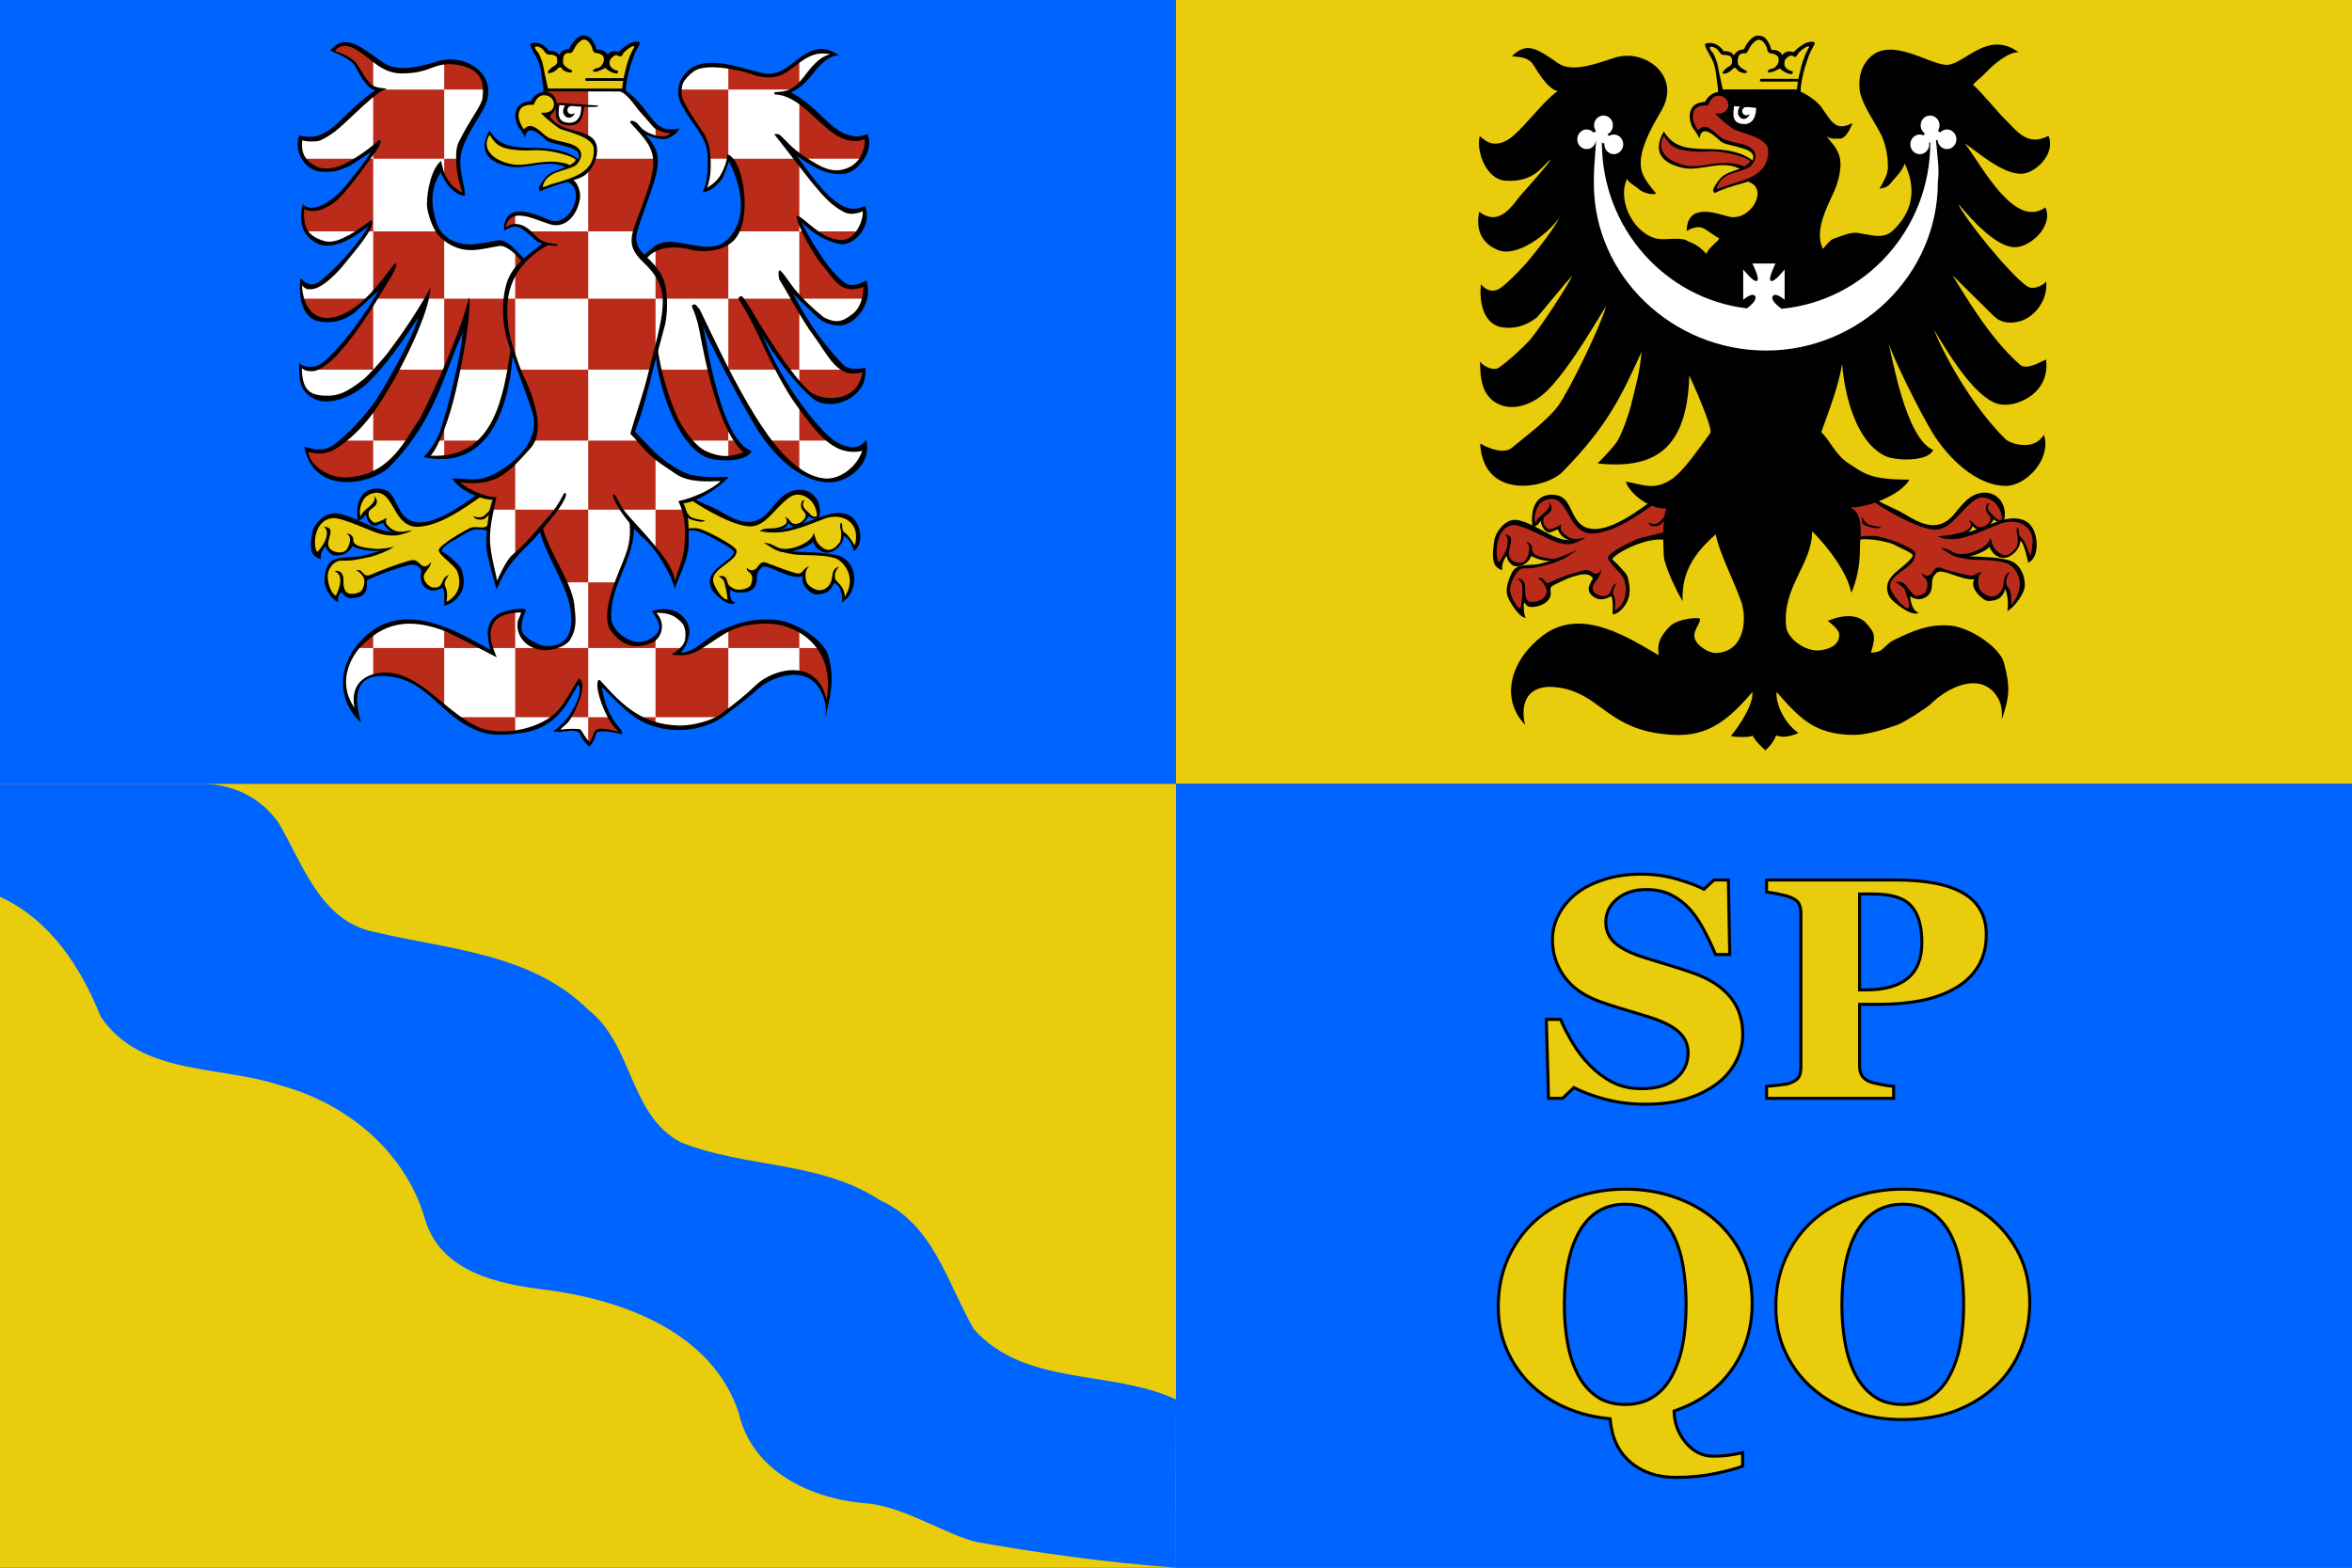 <svg height="1200" width="1800" xmlns="http://www.w3.org/2000/svg"><rect width="100%" height="100%" fill="#333333" stroke="none"/><g fill-rule="evenodd"><path d="m1800 0h-900v600h900z" fill="#e9cc0c"/><g transform="matrix(.076 0 0 .076 1276.862 -404.413)"><path d="m2076 10357 199 121 221 108 159 48 139-30 184-178 130-108h147l103 111 18 106-9 27h-55l-47-34-17 47-40 42-69 27-45-12-38-38-4 29-67 72 242-63 179-66 120-8 125 85 34 127-17 147-31 41-51-156-33-53-24-3-3 70-41 60-67 46h-87l-68-65-24-60-84 63-173 65 113 24 274 12 135 72 61 130-21 151-102 132-17-161-39-66-30 76-39 46-89 16-89-52-46-99 17-82-33 10-109-4-233-74-63 38-46 52-12 120-30 51-64 22-56-6-59-55 42 189h-27l-72-43-103-105-27-103 33-72 202-178 24-75-168-88-190-60-200-3-33-184-102-133z" fill="#ba2b1a"/><path d="m4 10389-174-7-282 192-181 80-156 21-130-72-119-203-95-76-141 15-58 79-36 120 11 68 40-25 40-51 11 66 39 61 29 15 102-40 7 40 65 65 90 29-94 21-492-199-94 4-94 98-36 94 4 202 43 44 69-145 36 91 61 36 76-18 55-55 7-43 101 47 145 22-127 47-112 18-123 7-79 109-33 130 76 166 72 73 11-178 65 76 134-25 58-80-11-94 348-134 155 40-72 102 11 76 83 43h50l62-29 25 25 11 87-7 69 80-53 68-136-31-181-160-178 170-121 209-76 185-29z" fill="#ba2b1a"/><path d="m803 7152c216 67 23 404-194 351-121-29-421-149-425 144 65-38 120-43 152-33 46 15 130 87 177 108-18 38-123 105-129 157-102-110-172-116-191-130-58-43-217-10-291-21-237-35-425-372-319-606 10 37 93 78 121 106 24 25 124 65 172 42-120-143-164-211-154-339 15-170 130-362 209-499 201-350-171-623-467-531-166 51-427 160-575 57-214-149-316-219-466-70 103 8 175 15 224 97 25 41 142 242 239 253-119 81-270 276-391 397-57 57-130 124-219 132-86 8-124-35-177-74-37 170 75 436 258 448 288 20 371-145 457-215-6 33-268 323-300 360-72 80-207 332-419 168-34 160 7 307 181 383 200 87 518-167 626-324-63 134-309 434-362 490-63 68-163 171-230 218-86 60-161 12-198-38-23 206 40 410 215 435 116 17 231-9 349-100 8-6 303-368 357-421-63 129-335 540-425 644-67 77-224 221-319 285-43 29-137-1-186-62 1 168 19 319 146 405 152 102 370 48 536-119 234-235 515-738 587-844-54 199-374 856-485 1006-103 139-334 312-465 420-52 43-160 44-318-43 31 573 663 454 828 286 464-472 598-776 798-1211-23 231-53 314-104 527-24 101-87 277-134 362-28 50-133 166-206 236 573 61 902-139 924-885 35 74 232 511 213 577-132 182-271 381-382 460-180 127-293 61-471 31 36 115 235 281 410 271-42 87-33 368-27 474 6 110 140 380 190 459-15-301 133-497 333-673 37 189 176 451 255 673 64 178 37 507-247 522-79 4-175-67-205-116-54-88 29-153 41-224 5-26-226-9-305 71-103 104-132 181-112 291-285-159-772-498-1167-198-338 256-428 645-178 900-40-134-41-433 341-375 395 59 477 381 993 460 409 62 633-37 953-416 13 128-133 341-214 440-10 12 180 24 218-1 9 37 98 123 127 149 106-100 98-147 112-151 43 21 123 20 221-24-166-117-234-332-219-413 220 252 378 432 776 432 139 0 325-60 444-103 59-21 290-167 335-211 168-167 498-328 663-74 36 56 56 116 49 234 73-226 90-312 22-572-41-157-362-377-575-377-205-8-348 59-524 143-121 57-102 131-241 131 60-186 23-208-35-282-89-113-248-100-399-38 0 6 121 80 115 149-6 78-62 131-192 148-142 19-330-113-343-240-41-400 262-624 262-959 166 165 352 414 395 620 46-106 86-258 86-431 0-152 49-360-97-428 184 1 512-130 596-281-392 0-452-58-619-168-128-85-176-219-269-311 79-219 173-459 210-688 24 309 137 788 436 930 106 50 433 57 480-62-273-116-408-918-452-1091 21 109 318 710 447 920 150 243 435 533 739 533 197 0 461-264 382-515-105 173-343 87-386 45-294-286-587-771-723-1107 124 206 394 670 638 749 168 55 541-94 492-444-31 9-193 112-260 53-311-271-559-708-683-903l420 414c64 63 159 78 259 50 153-41 288-223 265-401 3 10-114 102-194 47-175-122-625-679-689-825 7-5 324 422 560 433 159 7 400-210 316-401-318 229-655-451-813-645 120 76 382 318 580 306 139-9 340-207 264-382-211 112-317-47-442-171-92-92-207-240-319-345 76-73 70-59 147-138 57-59 209-193 313-188-309-224-534 111-713 127-181 15-647-359-849 12-56 102-44 237-30 285 38 135 149 289 208 408 44 91 68 210 68 321 0 88-51 158-85 222 92-14 97-39 145-94 30-35 82-83 109-159 75 156 144 423-113 669-100 96-207 53-359 29-65-11-163 29-247 60-39 14-105 106-105 100-105-216 96-503 142-652 88-284-3-355-105-480 52 31 81 22 139 22 55 0 108-113 122-156-165 83-204-3-314-162-42-60-162-141-217-156l-798-2 5 29 72 40 17 66-17 57-67 58 118 118 294 101 69 94-7 138-60 108-99 65z"/><path d="m1952 10586-8-65c14 27 44 74 75 84 35 10 81 19 117 25 22 4-19 11-25 12-23 5-155-24-159-56z"/><path d="m1912 10726 12 32c94-23 304 25 345 47 69 37 191 86 191 109 0 30-82 98-148 151-86 70-146 150-86 267 26 50 235 212 293 159-61-14-83-117-84-166 38 36 119 48 177-5s32-120 51-178c6-19 23-37 39-52 51-51 246 78 379 66-58 87 90 218 136 218 88 0 143-24 176-119 25 68 32 150 20 223 87-57 176-188 176-262 0-119-62-228-168-254-169-43-344-27-520-48 21 3-40 1-16 9 35 11 103 33 194 36 126 4 224 3 325 34 68 21 235 185 48 425 0-74 3-146-33-184-32-34-16-117 24-149-74 13-61 99-74 144-20 64-60 103-120 101-37-1-102-43-116-78-19-46-24-138 25-172-56 9-70 41-110 39-54-4-250-57-304-77-49-19-64 15-93 55-20 27-73 37-90-6-22 51 62 41 45 141-8 52-26 70-62 82-68 23-67 2-109-42-34-35-51-107-150-89 34 21 92 58 97 81 12 58 54 120 35 185-55-1-165-148-180-196-42-139 220-204 240-311 2-15 16-44 7-59-21-33-183-116-370-159-49-11-166-3-202 2z"/><path d="m2754 10740-47-18c30 0 53-5 79-6 191-6 312-58 501-133 101-39 241-69 335 3 104 80 126 346 1 403-17-74-48-217-81-217 4 72-86 165-159 168-76 4-130-55-150-112-45 58-209 109-278 109-92 0-153-64-215-97 54 1 92 22 127 42 111 64 362-41 375-146 15 45 17 85 58 127 82 82 144 51 202-26 14-19 18-76 15-111-3-21-11-36-11-60 0-15 5-27 15-33 14 24-2 79 28 98 42 29 74 151 98 188 12-40 18-109 20-132 10-159-142-255-322-192-150 54-324 152-482 156-34 0-90-4-109-11z"/><path d="m2096 10355-30 18c127 91 491 304 647 281 94-14 161-92 224-158 49-52 104-113 162-147 96-56 255 31 259 206-45 9-56-9-75-30-41-45-90-63-52-139-22 7-31 9-34 61-2 41 51 70 48 98-4 38-64 103-129 82-32-11-56-68-99-62 22 9 34 32 28 52-11 37-73 63-94 68-42 10-144 34-201 43 249 3 289-50 316-109 16 30 58 49 102 34 47-16 84-58 110-103 11 30 99 43 107-10 21-134-65-257-197-257-157 0-235 131-320 227-151 172-320 92-480-5-113-68-213-99-292-150z"/><path d="m459 5774-66 14 80 170 56 278 779 5 39-206 98-278-92 33-84 76-94 8-31 50-67-78-55-5-56-126-89-8-95 111-25 25-61 23-28 39-75-48-45-5z" fill="#e9cc0c"/><path d="m-20 10541-3-53c-14 40-54 84-88 104-20 11-76 6-97-9 2 8 24 27 28 30 22 11 56 11 82 2 23-8 76-74 78-74z"/><path d="m553 6252-51 1c0-42-11-83-14-121-4-41-13-111-28-161-25-87-125-202-80-213 77-17 133 19 178 79 21-1 78-1 101 42 24-42 59-59 101-61 8-15 14-30 19-38 25-39 69-103 126-100 57 2 81 29 105 74 12 21 22 48 26 70 31-3 51 4 69 11 13 6 35 26 44 41 11-17 19-26 41-32 20-5 21-8 74 1 25-30 55-53 91-75 20-13 39-21 64-26 31-7 59 0 55 14-5 21-41 72-58 118-40 108-81 245-86 368l-39-1c11-111 37-236 73-335 14-40 29-72 53-111-3-32-87 33-106 57-13 14-21 50-43 38-27-14-39-17-65 2-33 31-37 37-35 78 0 17 14 31 21 38s27 24 60 29c10 2 0 26-4 27-22 6-54-10-68-17-12-6-37-19-53-38-27 14-64 31-86 37-27 7-48-2-33-18 14-14 32-15 50-21s32-18 46-46c6-13 15-30 6-64-4-15-35-33-53-37-12-2-34-3-41-10-12-12-16-18-18-31-1-15-7-28-13-39-12-23-36-61-71-61-24 0-54 26-76 54-16 22-25 47-39 67-1 2-8 17-27 17-36-6-70 10-71 73 0 42 2 40 22 61 23 24 50 32 68 43 8 5-2 21-12 22-17 1-50-8-66-18-19-11-25-31-38-37-27 2-45 49-101 59-49 9-18-22-3-39 41-46 87-30 69-115-7-31-53-33-84-34-38-1-35-45-80-69-29-16-35-13-51-11-16 3 4 36 12 44 13 13 16 18 23 31 10 20 17 44 24 59 2 4 9 19 18 63 9 56 15 71 27 133 7 39 19 82 27 128z"/><path d="m506 6222 825-1 1 30h-830z"/><path d="m935 6129h386" fill="none" stroke="#000" stroke-linecap="round" stroke-width="28"/><path d="m736 7033c-173-114-405 12-573-18-178-33-346-129-210-370 98 158 226 176 455 178 165 1 329 26 442 117-10 33-60 80-114 93z"/><path d="m-46 6689c-84 146 31 247 185 291 151 43 243-16 438-17 77 0 158 17 181 35 45-16 69-53 65-56-51-39-156-65-208-75-191-41-233-9-378-21-191-17-224-66-283-157z" fill="#ba2b1a"/><path d="m561 6495c17 49 95 103 165 127 71 24 166 37 239 82 133 81 64 304-47 393-78 63-293 86-447 167-8 4-19-15-21-20-8-22 50-100 68-121 89-109 338-89 336-224-1-99-276-103-331-156-79-76-189-166-210-28-48-90-59-83-77-123-31-71-26-131-5-173 29-55 76-64 138-74 28-56 83-92 133-98 48-6 107 34 121 84 14 45 12 102-62 164z"/><path d="m475 6463c172 22 161-178 27-178-62 0-84 58-104 97-41 1-156-7-152 119 2 45 34 110 54 132 84-101 180 50 253 87 36 18 105 34 175 49 108 25 201 91 114 211-57 78-271 59-338 195-40 81 12 36 77 17 231-67 432-125 423-357-5-137-298-177-356-217-38-27-176-137-173-155z" fill="#ba2b1a"/><path d="m911 6396-150-16-124-6c-20 64-26 175 48 209 48 22 142 25 181-25 33-43 41-106 45-162z"/><path d="m882 6397-118-17-102-5c-1 55-39 171 66 192 142 29 158-110 154-170z" fill="#fff"/><path d="m805 6394-42-15-30-1c-25 21-39 68-31 95 8 24 30 48 60 46 37-1 61-51 54-47-76 46-113-76-11-78z"/><path d="m631 6369c138 1 265 20 419 25 3 6 1 11-8 12-40 9-180 1-198-2-41-6-174-12-216-16-6-1 2-18 3-19z"/><path d="m-132 10389-38-22c-178 128-593 446-762 178-76-120-80-246-252-241-173 6-205 182-185 324 28 2 69-30 82-63 5 35 24 97 72 116 35 14 72-27 103-26 36 113 188 147 276 82-80 11-140 35-221-46-34-34-30-39-22-89-38 28-112 55-122 51-27-13-75-53-55-116 9-28 136-66 52-161 39 87-117 134-134 212-19-28-10-119 34-181 22-30 58-48 90-56 128-31 173 99 243 212 49 79 115 133 197 132 224-3 481-193 642-306z"/><path d="m-1071 10956c41-11 137-93 174-108-45 24-230 107-269 102-68-8-211-22-206-96 3-43-28-75-64-75 56 34 32 122 5 173s-94 42-133 20c-119-70 70-258-83-268 47 40 24 111 20 131-7 37-51 118-81 149-40-46-41-355 146-375 84-8 359 149 434 173 30 9 57 15 82 19 96 13 169-45 205-61-61 15-146 32-223 14-87-21-175-73-234-105-159-87-229-92-244-92-98-5-197 114-212 212-11 69-35 231 36 272 16 10 25 21 43 22-6-74 32-125 45-144 10 50 30 69 53 90 35 31 149 24 197-89 20 16 101 49 177 52 36 1 102-8 132-16z"/><path d="m-1437 11544c-18-19-29-162-11-152 21 34 37 43 74 43 77 0 193-48 189-145-1-15-8-44 5-59 44-32 189-96 222-104 66-16 154-50 198 21-53 79-71 149 34 199 57 28 128-9 150-21 22 21 14 169 14 184 42-5 78-36 98-58 100-112 75-224 57-307-10-46-59-88-90-123-30-35-51-45-70-70 48-72 386-242 559-186l-15-92c-69 25-227 53-285 74-51 19-304 141-301 190 3 54 142 156 163 222 30 95 23 196-44 270-19 20-42 41-50 40 4-54 7-73 1-113-6-33-19-45-19-69 1-35 21-63 37-94-46 21-45 50-63 87-19 40-35 42-67 43-69 4-161-56-79-149 25-29 53-80 54-116-9 14-38 66-94 24-26-20-56-25-104-12-103 27-230 69-328 119-45 24-46-72-112-44 47 25 64 66 72 80 35 63 8 87-13 115-27 35-145 65-169 21-17-32-20-65-19-110 3-59-22-113-77-99 38 23 50 51 50 102 0 55-9 160-23 199-60-47-102-145-102-192 0-68 68-220 137-217 94 5 153-17 240-35 46-10 176-61 215-100-55 19-265 90-327 96-122 11-210-2-251 92-24 54-64 146-40 225 13 44 113 218 184 221z"/><path d="m2805 6625c-27 0-51 12-68 30l-23-16c10-16 16-35 16-56 0-54-43-98-95-98-53 0-95 44-95 98 0 35 17 65 42 82l-13 20c-11-6-24-9-38-9-52 0-95 44-95 99s43 99 95 99c53 0 95-44 95-99 0-6 0-12-2-18h13c0 876-658 1595-1498 1674-40-29-109-88-90-124 25-51 121 34 121 34v-306s-106 136-139 115c-32-20 48-175 48-175h-106-22-106s80 155 47 175c-32 21-139-115-139-115v306s97-85 122-34c17 35-45 90-84 120-823-97-1461-807-1461-1670l26 11c-1 3-1 5-1 7 0 54 42 99 95 99 52 0 95-45 95-99 0-55-43-99-95-99-18 0-35 6-50 15l-14-18c33-16 55-50 55-90 0-54-42-98-95-98-52 0-95 44-95 98 0 23 8 43 20 60l-25 14c-17-19-42-32-69-32-53 0-95 45-95 99 0 55 42 99 95 99 47 0 87-37 93-85l2 1s-12 174-18 245c-5 72-5 186-5 186 0 929 790 1682 1734 1682 945 0 1730-765 1730-1694 0 0 11-90 5-168-5-77-24-257-24-257l16-2c4 51 44 92 95 92 52 0 95-44 95-99 0-54-43-99-95-99z" fill="#fff"/></g><path d="m0 0h900v600h-900z" fill="#0064ff"/><g transform="matrix(.076 0 0 .075 -110.5 165.046)"><path d="m4833-1667-24-19 120-77 300 174 222 115 368-61 206-45 228 99 93 149-36 224-229 398-9 228 50 264-79-33-95-104-63-156-108 266 31 284 93 171 186 114 217-6 192-46 134 88 103 114 213-193-93-44-139-127-88-10-88 36 10-72 78-85 165 5 214 93 91 5 124-108 67-161-44-134-47-44 150-72 73-91 36-116-29-119-147-85-160-41-88-57-81-85 57-24 39-57-3-69-72-64h-30v-33h790l221 239 128 137 165 48-56 48-78 10-109-25-101-45 146 219-6 208-172 524-38 179 109 177 144-129 173-16 314 52 181-48 112-121 61-157 11-223-73-299-72-95-73 205-94 91-74 44 36-128 12-231-36-164-231-364-37-141 43-125 121-105 161-30 355 63 181 56 132-17 154-88 171-122 122-36 125 39-112 49-181 204-108 99-102 53 276 161 240 226 184 76 125-20-17 155-85 131-128 66h-142l-194-89-193-121 256 358 197 187 132 73 144-23 10 134-132 173-121 29-197-74-208-172 41 139 270 412 132 134 91 24 128-34-24 197-72 119-130 80-130-11-91-40-325-322 130 282 386 519 105 64 145-12-49 165-108 104-205 49-184-74-269-310-295-453 196 456 341 543 244 253 163 75 181-15-115 214-184 106-133 12-150-48-278-202-332-477-466-940-1 161 109 479 90 308 99 235 163 203-185 59-231-40-181-163-140-236-127-389-54-266-235 827 215 230 275 199 190 45h253l-178 145-271 96 63 184-9 311-111 337-91-208-160-220-172-187-27 229-136 356-84 293 30 193 193 160 190-18 94-94 21-84-67-142 178 6 148 133 9 141-96 151 78 3 181-81 259-175 287-79 289 34 193 93 196 205 49 235-27 278-25-70-72-144-139-97-211-3-220 100-280 244-224 151-208 60-274-3-229-90-205-157-199-202 6 141 90 199 112 163-224-25-37 24-55 128-74-91-23-55-228-4 115-113 71-130 53-143-16-121-182 283-151 152-240 82-240 23-141-26-165-66-279-220-220-174-226-106-202-12-121 52-72 81-18 99 9 175-91-162-27-169 33-175 88-172 163-151 220-103 199-15 266 59 530 270-43-186 36-149 140-87 173-17-46 154 56 147 169 82 160-13 121-82 42-175-39-295-181-386-114-274-253 272-87 119-101 185-84-391 8-235 61-254-174-30-176-96-40-58 299 4 215-123c11-6 27-19 37-25l200-214 50-187-27-207-213-569-56 335-99 339-128 213-151 119-151 66-122 16-141-10 65-105 83-155 148-568 55-276 33-313-266 651-237 506-253 319-227 135-217 46-177-33-161-121-57-92-14-71 186 29 215-133 275-309 155-255 201-367 158-398-95 95-303 429-217 236-203 131-208 32-159-73-41-81-27-190 102 49 98-39 188-156 253-342 253-404-246 232-207 160-245 41-125-99-56-152-4-143 80 62 122-45 170-156 260-312 68-120-12-20-277 169-161 40-153-69-68-100-20-109 16-104 92 36 181-68 165-165 306-426-101 60-257 161-165 32-100-20-113-80-48-137 8-101 161 25 192-113 230-217 221-181-89-32-136-181-41-76-96-59z" fill="#fff"/><g fill="#ba2b1a"><path d="m4946 1277 266-383v678h-620l150-67z"/><path d="m4628-482-115-99h537l-139 78-172 36z"/><path d="m8055-815v-109l40 31 134 38-27 38-49 24z"/><path d="m7444-581h629l-48 228-136 386-34 128h-478v-627z"/><path d="m7377-804v-479h-433v39l79 39 24 53-10 56-52 56-39 15 115 107 132 55z"/><path d="m8301-1207v-80h487v706h-195l-8-114-67-153-105-151z"/><path d="m9442-1287h-654v-232l220 47 156 45 169-24 170-138v253z"/><path d="m9596-1108-93-63v553l56 37h574l55-142-12-89-113 29-169-60z"/><path d="m8906-355-82-226h645l34 43v699h-628l59-212z"/><path d="m9763 226-98-65h445l-75 79-108 31z"/><path d="m9558 161h-55v687h652l23-122-27-33-95 39-125-29-161-194-181-270z"/><path d="m9503 1715v-143h640l4 102-137 169-187 58-179-58z"/><path d="m8926 848h517l60 116v608h-110l-250-380z"/><path d="m8919 848h-131v724h489l-243-524z"/><path d="m9602 2070-99-135v361h316z"/><path d="m9196 2296h307v313l-189-153z"/><path d="m8788 2478v-182h85l108 126-135 56z"/><path d="m8162 1829-61-257h503l79 329 105 257v138h-394l-127-196z"/><path d="m8055 848h733v-571l-166 61-217-16-232-33-118 62z"/><path d="m6559 34 83-53v117l-58 11-50 28z"/><path d="m6777 161h600v687h-735v-472l89 83 60-56 156-119-84-40z"/><path d="m7377 1572v-724h678v550l-51 174z"/><path d="m6690 1572h687v724h-565l36-116-5-175z"/><path d="m5927-395v-186h141l7 123 53 240-50-6-82-73z"/><path d="m6054-1569-127 8v274h417l-20-105-77-93z"/><path d="m5277-1287h650v706h-715v-658z"/><path d="m5076-1714 136 110v299l-97-98-84-151-150-98-80-33 106-71z"/><path d="m5168-581h44v742h-57l33-87-116 87h-537l-39-141 9-112 93 36 212-85z"/><path d="m5212 788v-627h654l61 60v627h-694l73-141z"/><path d="m5927 1572v-724h715v629l-31-113-21 208h-518l84-498-137 273z"/><path d="m7900 2296h-523v705h678v-542z"/><path d="m8340 3001h-285v401l129 195 62 146h11l100-280 19-261z"/><path d="m4520 931-23-83h655l-194 156-155 68-185-30z"/><path d="m5451 1572h476l-245 547-111 177h-359v-336z"/><path d="m5859 2296h68v-177z"/><path d="m6294 2296-135 107-172 56-60 3v-166z"/><path d="m6642 2514v487h-238l31-114-152-30-189-94-48-66 194 16 147-30z"/><path d="m7137 3743-236-553-259 282v-471h735v742z"/><path d="m4901 2296h311v350l-265 55-249-59-99-105-49-99-7-49 168 20z"/><path d="m7377 4413v-670h281l-70 269 8 176 135 147 166 33 158-60v105z"/><path d="m8055 5119v-706h264l-45 54 90 3 118-57h306v636l-95 70z"/><path d="m9503 4413h-715v-193l225-76h265l225 82z"/><path d="m9715 4413h-212v253l119 45 93 100 64 169 33-118-15-241z"/><path d="m7880 5119 175 73v-73z"/><path d="m7598 5119h-221v269l28-2 36-86 28-47 157 8 77 19-6-34-71-70z"/><path d="m6642 5119v-706h735v706h-183l93-188 25-136-32-38-256 362z"/><path d="m6404 4413h238v-374l-139 27-90 69-39 133z"/><path d="m5927 4218 387 195h-387z"/><path d="m5212 4696v-283h715v595l-239-200-184-98-203-33z"/><path d="m5050 4413h162v-151z"/><path d="m6319 5268-256-149h579v153z"/></g><path d="m8313 2919 121-35 99 77 198 102 178 72 113 17 125-53 164-176 122-93h145l95 99 28 113-15 33-47 6-56-37-31 71-56 39-58 5-51-44-29 57-110 32-98 10 134 12 168-36 172-63 188-68 141-3 106 80 42 98-25 150-20 4-65-110-55-40-3 66-30 63-66 50-86 10-69-61-35-77-66 64-221 71 103 26 351 11 173 89 56 144-33 135-56 95-13-88-43-73-46-36-39 59-46 50-112 9-76-69-29-62 3-82-33 36-29 3-162-46-180-69-92 82-10 129-40 42-85 27-59-7-91-54 26 165-65-27-94-107-22-109 53-78 145-120 44-49 1-38-149-98-171-86-82-24-83 7-18-154z" fill="#e9cc0c"/><path d="m6284 2844-189 137-189 113-157 56-137-4-84-44-101-149-84-125-105-28-88 28-56 61-24 52-8 142 29-2 54-63 15 63 50 70 112-34 40 70 108 57-129-4-241-88-250-90-128 30-105 122-12 195 56 68 77-146 32 84 80 45 75-21 47-42 21-50 72 41 169 26 118-6-133 52-196 43-169 9-84 62-37 104 21 115 72 110 21 15 11-70 43-57c0 8 2 10 4 17l49 70 120-6 57-65 7-112 379-131 119-28 87 74-19 81 28 83 76 38 62-8 43-32 29 61-2 128 53-19 88-90 19-159-47-125-119-100-45-49 16-36 150-106 137-78 36-5 152 3 52-313z" fill="#e9cc0c"/><path d="m8364 3068-8-65c13 27 43 74 75 83 34 11 80 19 117 26 21 4-19 11-25 12-24 4-155-25-159-56z"/><path d="m8373 3194 3 28c92-42 253 71 296 92 72 36 173 98 173 120 0 28-59 80-128 132-90 67-153 145-90 259 27 48 173 177 234 125-64-13-54-85-55-132 40 35 166 46 226-5 61-52 34-116 53-172 7-19 25-36 41-51 55-49 279 141 416 88-41 79 76 188 125 188 92 0 150-24 185-116 67 17 91 129 79 199 91-54 126-165 126-237 0-115-64-220-176-246-178-41-361-26-546-46 22 2-42 1-17 8 37 11 109 33 205 35 132 4 234 3 340 33 72 21 229 186 98 394 0-72-44-123-82-160-34-33-17-114 25-145-78 13-63 96-78 140-20 61-63 100-126 98-38-1-106-42-121-76-20-44-25-134 26-167-58 9-68 76-111 73-56-3-267-90-323-110-52-18-67 15-98 54-21 26-77 36-95-5-23 48 66 39 48 135-9 51-27 68-65 80-72 22-119 11-163-31-36-34-5-113-109-96 36 21 53 40 59 62 13 56 29 110 31 177-58-1-125-125-140-171-44-135 210-204 231-308 3-14 2-24-8-38-22-33-200-141-343-199-49-20-108-13-146-9z"/><path d="m9161 3230-47-8c30 0 53-5 79-6 191-6 312-58 501-133 101-39 241-81 335-9 104 80 123 283 23 350-17-75-70-152-103-152 3 72-86 165-160 168-75 4-129-55-149-112-45 58-209 108-278 108-92 0-153-63-216-96 55 1 93 22 128 42 111 64 362-42 375-146 15 45 17 85 58 127 82 82 144 50 202-27 14-18 18-75 14-111-2-21-10-35-10-59 0-15 5-27 15-33 14 24-2 78 27 98 43 29 82 98 106 135 12-40 11-56 13-79 10-161-142-260-322-192-149 57-321 135-480 139-34 0-82 1-111-4z"/><path d="m8451 2893-39 8c128 91 468 292 624 269 94-14 160-92 224-159 49-51 104-113 162-147 96-55 255 31 259 206-45 9-56-9-75-30-41-45-90-63-53-139-21 7-30 10-33 61-2 41 51 71 48 99-4 38-64 103-129 81-33-11-42-67-84-62 21 10 25 31 20 51-11 37-82 52-104 57-42 10-146-6-163 36 250-14 258-30 285-89 16 29 54 48 97 33 48-16 84-58 110-103 12 31 99 44 108-9 21-135-65-258-198-258-156 0-235 131-319 227-152 173-321 92-480-4-113-69-181-77-260-128z"/><path d="m6884-1744-66 13 80 170 56 279 779 5 39-206 98-278-92 33-84 75-94 9-31 50-67-78-55-6-56-125-89-8-95 111-25 25-61 22-28 39-75-47-45-6z" fill="#e9cc0c"/><path d="m6405 3023-3-53c-13 40-54 83-88 103-20 12-76 6-97-8 2 7 24 27 28 29 22 11 56 12 82 3 23-9 76-74 78-74z"/><path d="m6978-1267-51 2c0-42-11-84-14-122-4-41-13-110-28-160-25-87-125-203-80-213 77-17 133 19 178 79 22-1 78-1 101 42 24-42 59-60 101-61 8-15 14-30 19-38 25-39 69-103 126-101 57 3 81 30 105 74 12 22 22 49 26 70 31-2 51 4 69 12 13 5 35 26 44 41 11-18 19-26 41-32 20-5 22-8 74 1 25-30 55-53 91-75 20-13 39-21 64-26 31-7 59 0 55 14-5 21-41 72-58 117-40 109-81 246-86 369l-39-1c11-111 37-236 73-335 14-41 29-72 53-111-3-32-86 33-106 57-12 14-21 50-43 38-27-14-39-17-65 2-33 31-37 36-35 78 0 17 14 31 21 38s27 24 60 29c10 1 0 26-4 27-22 5-54-10-68-17-12-7-37-20-53-38-26 14-64 31-86 37-27 7-48-2-33-18 14-15 32-15 50-21s32-19 46-47c6-12 15-29 6-63-4-15-34-34-53-37-12-2-34-3-41-10-12-13-16-19-18-31-1-15-7-29-13-39-12-23-36-61-71-61-24-1-54 26-76 54-16 22-25 47-39 67-1 2-8 17-27 17-36-6-70 10-70 73-1 41 1 40 21 61 23 23 50 32 68 43 8 4-2 21-12 22-17 0-49-9-66-19-19-11-25-30-38-37-27 3-45 50-101 60-49 9-18-22-3-40 41-45 87-29 69-115-7-30-53-32-84-33-38-1-35-45-80-69-29-16-35-14-51-11-16 2 4 36 12 44 13 13 16 18 23 31 10 19 17 44 24 59 2 4 9 19 18 62 9 57 15 72 27 134 8 39 19 82 27 127z"/><path d="m6617 1420-19-71c-73 491-166 1137-808 1101 81-89 185-360 255-666 86-380 155-805 133-955-81 340-331 920-499 1248-135 184-287 580-740 595-165 6-363-112-382-261 127 33 206 27 343-76 262-196 400-451 507-634 86-146 374-705 381-964-136 251-288 473-414 643-74 100-218 257-259 290-180 145-264 170-375 168-163-3-242-51-247-280 35 27 57 29 105 30 56 1 119-50 148-70 166-133 355-413 458-580 18-30 75-125 132-219 73-120 141-239 91-230-134 181-319 440-543 527-222 88-374-29-389-303 21 15 27 43 93 39 118-8 275-182 337-262 70-92 326-376 269-444-25 19-172 125-226 153-77 39-163 88-256 58-172-54-205-148-195-328 32 34 135 30 190 3 76-37 124-59 232-188 123-148 159-205 256-339 17-23 136-178 76-176-151 139-353 258-425 275-79 19-150 27-222-14-74-43-146-109-126-259 0 2 38 9 42 10 40 3 104 6 139-9 67-29 132-75 185-121 91-79 230-221 321-297-2-3 40-31 86-70 26-21 73-31 73-36 3-11-91-4-141-39-57-39-122-171-158-220-33-45-114-91-164-109-47-16-74-18-24-51 102-67 227 45 302 102 71 54 175 158 342 158 178 0 254-42 347-74 114-38 237-21 332 22 131 59 147 174 133 297-7 83-114 200-239 453-33 67-28 163-24 248 4 96 44 215 59 270-32-18-93-59-112-84-81-103-84-171-102-240-103 91-142 315-142 447 0 63 48 237 119 317 55 60 173 152 336 147 97-3 181-28 276-42 65-9 169 81 233 171l27-29c-102-109-136-142-156-155-54-36-81-52-131-42-103 20-222 39-262 39-110 0-197-28-277-106-83-80-118-287-108-391 9-84 29-158 83-239 10 38 66 130 94 158 25 24 103 97 152 74-21-156-59-249-48-377 14-171 159-364 233-504 177-333-173-573-457-485-166 51-405 119-553 15-214-149-381-313-535-124 75 37 204 80 253 162 25 42 106 231 203 243-119 80-248 203-369 324-58 58-120 104-190 132-80 32-140 21-210 7-57 170 61 370 244 370 115 0 140-7 250-53 25-10 190-124 226-146-6 34-251 344-284 380-71 80-284 265-401 149-34 160-21 318 150 403 176 86 429-110 512-177-65 125-235 317-287 373-64 68-149 151-216 198-86 60-157-22-181-40-24 206 23 416 199 442 116 16 224 1 343-90 8-6 186-170 241-223-64 130-253 402-343 506-67 77-146 179-241 243-43 29-163 45-212-16 1 169-2 268 125 353 153 103 417 3 583-164 233-236 421-548 494-653-54 198-354 747-465 897-103 139-225 270-356 379-52 43-139 111-329 44 99 517 689 377 855 209 464-472 541-936 741-1371-24 231-79 448-130 661-24 101-71 262-103 357-18 54-91 181-163 251 560 121 844-323 899-1045z"/><path d="m7165-481c-173-114-405 13-573-18-178-33-345-129-209-369 97 157 226 175 454 177 165 2 330 26 442 117-10 33-59 81-114 93z"/><path d="m6383-825c-84 146 32 248 185 291 152 43 244-16 438-17 77 0 159 17 182 36 44-17 68-53 64-57-50-39-156-64-208-75-191-40-232-8-377-21-191-16-225-66-284-157z" fill="#e9cc0c"/><path d="m7951 454-36-35c0 6 135-119 175-134 84-30 163-14 229-4 152 24 345 84 463-39 246-256 88-640 13-796-27 77-52 161-82 195-48 55-93 108-185 122 33-65 53-179 53-267 0-111 3-181-42-271-58-120-228-310-253-445-9-49-1-111 18-152 175-372 710-76 891-75 252 3 397-412 707-188-105-5-210 117-259 183-68 90-129 148-225 195 126 62 251 181 343 273 56 56 145 133 231 159s115 19 198-4c75 175-109 397-248 405-198 13-344-108-464-184 151 194 425 663 685 507 84 191-102 421-258 390-211-43-369-206-383-234 64 146 263 498 433 626 75 56 159 14 223-18 59 178-44 368-186 438-93 45-228 14-317-73l-235-229c109 202 232 430 503 721 61 66 193 40 223 31 42 310-348 461-523 318-174-142-410-455-518-665 136 336 386 767 680 1053 43 42 265 201 370 29 68 235-170 436-366 436-315 0-585-305-734-548-129-210-524-955-545-1065 43 173 173 1182 493 1293-47 119-358 112-464 62-300-142-480-750-504-1059l17-81c29 236 100 486 192 706 56 137 193 326 300 374 148 67 243 62 377 12-231-201-361-809-425-1141-24-125-36-212-93-343-8-19 24-38 42-16 13 17 30 31 39 50 179 375 346 739 558 1084 122 198 390 613 706 633 145 9 314-117 368-282-303 70-490-229-680-491-83-115-243-419-295-534-80-181-167-359-269-524-10-15 23-39 36-26 44 45 135 212 164 259 79 129 327 537 511 706 109 101 487 137 535-194-250 81-345-175-490-370-115-155-244-407-349-581-12-79-1-95 13-84 34 27 106 141 137 179 92 113 195 212 302 298 116 59 180 51 288-35 85-68 103-171 111-275-237 81-288-74-420-229-71-83-243-374-256-498 54-17 249 258 465 246 132-7 211-203 203-293-44 20-120 43-186 10-128-66-200-151-319-294-47-56-323-423-382-496-9-10 20-9 33-7 43 8 112 137 306 253 116 77 235 150 377 100 94-33 189-120 192-301-351 127-554-438-903-457-12-1-12-22 1-23 103-6 176-12 287-156 52-68 151-211 268-230-280-64-373 233-609 235-138 1-175-39-290-64-129-28-304-62-436-19-44 14-126 92-147 138-18 38-21 108-10 153 52 123 144 250 211 353 42 64 64 146 70 211 11 123 11 239-30 354 57-34 108-78 141-140 25-45 64-136 60-201 168 39 266 685 63 884-114 112-318 121-436 88-78-21-324-67-452 108z"/><path d="m6931-1297h825l1 30-830-1z"/><path d="m7360-1389h386" fill="none" stroke="#000" stroke-linecap="round" stroke-width="28"/><path d="m7747-1275-58 3c92 31 159 159 225 230 36 39 83 97 120 139 30 35 125 60 169 63-23 35-96 39-163 17-159-54-133-111-202-140-27-11-49 0-35 16 132 150 236 242 229 426-4 111-53 249-84 342-118 350-223 455-19 652 197 189 227 329 179 600-33 190-92 384-131 553-42 181-128 427-176 600 59 60 114 134 174 194 93 93 176 141 290 220 125 86 328 74 447 69-73 71-248 166-427 205 75 159 75 299 58 487-10 103-73 246-92 330-11-194-341-516-490-693-49-58-89-146-111-184-7-11-25-11-23-1 13 116 234 378 315 447 125 105 289 398 307 514 30-119 140-299 140-472 0-151 7-288-53-405 147-18 347-151 458-270-390 13-442-30-609-140-127-84-243-229-337-322 88-241 125-398 184-644 20-80 112-414 120-452 26-125 33-351-24-474-105-228-300-250-262-450 19-102 140-404 182-555 72-256 6-338-96-462 52 30 130 51 188 51 55 0 142-64 156-108-166 28-215-10-330-170-43-59-164-202-219-216z"/><path d="m6991-1019c16 49 95 103 165 127 71 24 166 37 239 82 132 82 64 304-47 394-79 63-293 86-448 166-8 4-18-14-20-20-8-22 50-99 67-121 90-108 338-89 337-223-1-100-276-104-331-157-79-76-190-166-211-27-48-91-59-84-76-124-32-71-27-131-5-173 28-55 75-64 138-74 27-55 83-91 133-97 47-6 106 34 121 83 13 46 12 102-62 164z"/><path d="m6904-1051c172 22 162-178 27-178-61 0-84 58-103 97-42 2-156-7-152 119 2 45 34 110 54 132 84-100 179 51 253 88 36 18 105 33 174 49 109 24 202 90 115 210-57 78-271 59-338 195-40 82 12 36 77 17 230-67 432-124 423-357-5-137-299-177-356-216-39-27-176-137-174-156z" fill="#e9cc0c"/><path d="m7336-1122-150-16-124-7c-20 65-26 176 48 210 48 22 142 25 181-25 33-44 41-106 45-162z"/><path d="m7307-1121-118-18-102-4c-1 55-39 171 66 192 142 28 158-110 154-170z" fill="#fff"/><path d="m7231-1125-43-14-30-1c-25 21-39 68-31 95 8 24 30 47 60 46 37-2 61-51 54-47-76 46-113-76-10-79z"/><path d="m7056-1150c138 1 265 20 419 26 3 6 1 10-8 12-40 8-180 0-198-2-41-6-174-12-216-16-6-1 2-18 3-20z"/><path d="m7216-372-61 23c216 68 39 480-167 394-126-54-462-212-459 108 65-38 111-47 143-37 46 15 139 100 173 133 52 52 225 70 225 53 0-3 0-9-4-10-73-7-108-15-153-36-70-32-134-166-265-171-32-1-54 5-102 36 50-256 376-27 497-23 148 5 236-149 252-279 8-66-27-162-79-191z"/><path d="m6989 292-60-18c-134 112-291 205-360 378-62 159-68 418-6 621 67 225 182 514 249 727 86 272-139 491-328 606-208 126-276 76-475 76 57 115 277 217 407 219-42 87-77 394-63 500 10 83 76 335 103 416 70-190 168-309 310-450 98-93 187-213 270-313 16-18 168-224 101-224-82 153-105 181-230 322-29 33-97 118-165 189-55 58-112 104-137 129-59 61-128 213-145 255-21-112-72-282-72-429 0-145 40-303 65-423-118 0-286-81-365-150 368 45 490-104 707-348 178-200-8-615-82-767-38-94-89-250-114-340-32-116-44-268-32-398 29-299 240-484 422-578z"/><path d="m6889 3210 25-44c67 272 296 569 323 802 12 136 33 233-40 357-44 75-177 114-260 110-179-8-287-140-271-281 4-42 34-72 34-104-97 0-235 23-282 120-25 52-30 108-19 167 12 56 35 120 57 171-48-27-462-243-502-259-474-194-703-13-861 144-81 81-260 349-70 630-46-244 110-352 295-359 251-9 453 193 634 340 98 80 198 162 316 215 222 100 603 26 775-140 94-90 212-326 242-354 54 25 33 149 5 216-30 76-55 149-111 224-31 41-105 85-70 80 60-8 116-9 176-5 30 1 39 67 109 134 14-31 34-66 44-99 22-80 197-12 252-10-104-46-256-431-214-517 6-14 15-12 25-1 224 254 416 444 783 457 164 5 352-60 424-114 147-110 251-194 362-302 157-154 608-294 708 153 98-584-355-770-568-776-325-10-447 95-560 168-162 106-234 180-436 146 43-21 125-85 136-141 13-61 10-143-35-188-78-78-142-98-252-95 101 106 57 266-54 309-176 67-294 19-400-122-118-157 46-529 101-669 69-172 100-250 83-465l46 77c0 335-252 600-229 928 9 127 184 267 323 233 58-13 154-63 160-141 5-69-76-163-76-169 151-48 295-9 359 120 45 91 7 215-66 305 139 0 274-166 395-223 176-84 317-124 522-115 213 0 529 206 570 373 64 261 19 385-29 627 8-114-2-184-52-278-142-268-495-151-663 16-45 44-293 238-345 272-115 75-268 117-407 117-398 0-545-200-785-439 16 142 67 296 191 436 7 9 19 49 7 46-120-32-185-32-230-26-50 7-4 39-95 154-88-82-86-118-96-136-19-36-111-29-161-20-42 7-126 3-98-11 30-14 82-70 107-95 49-48 199-286 136-375-92 155-197 435-548 492-164 27-317 35-437-8-409-146-518-538-953-569-386-27-287 344-248 477-278-255-236-676 103-933 395-300 910 28 1196 187-21-110-60-229 43-334 79-80 335-105 315-64-30 65-62 177-27 232 30 48 156 127 235 129 326 10 264-357 201-535-80-222-231-459-268-648z"/><path d="m6293 2870-38-22c-178 128-593 447-762 178-76-119-80-246-252-240-173 5-205 182-185 324 28 1 69-30 82-63 5 35 24 97 72 116 35 14 72-27 103-26 12 36 68 104 152 108 46 3 102-7 140-34-80 11-156 43-237-38-34-34-30-39-22-89-38 27-112 55-122 50-27-13-74-53-54-116 8-27 135-65 51-160 39 87-117 134-134 211-19-27-10-119 35-180 21-30 57-48 89-56 128-31 173 99 243 212 49 79 115 132 197 131 224-2 481-192 642-306z"/><path d="m5332 3418c45-10 74-34 115-48-49 22-171 35-212 31-74-7-228-20-223-88 3-40-31-69-70-69 61 31 35 112 6 159s-102 39-143 18c-129-64 74-238-91-246 52 36 27 102 22 120-8 34-55 109-88 137-43-42-43-327 158-345 91-8 388 137 469 159 32 9 62 14 88 17 105 13 170-22 209-37-66 13-145 11-228-6-94-19-188-67-253-97-171-80-247-85-262-84-107-5-214 105-230 195-12 64-38 214 39 251 18 9 27 19 47 20-7-68 34-115 48-133 11 46 33 64 57 83 38 30 161 22 213-81 22 14 109 44 191 47 39 2 106 4 138-3z"/><path d="m4863 3942c-20-19 12-106 32-95 24 33 54 58 97 58 88 0 161-41 156-136 0-15-7-36 9-50 51-32 273-113 312-123 75-19 176-74 230 26-22 78-1 163 65 193 64 30 121-5 146-17 26 20 17 167 16 182 49-6 90-36 113-58 115-111 87-220 66-303-12-45-68-86-103-121s-64-46-90-66c-47-35 115-121 137-134 134-73 156-125 323-79l5-86c-27 88-118 27-183 53-56 22-325 181-322 230 3 53 164 153 188 219 34 93 27 192-51 265-21 20-48 41-57 40 5-54 7-72 0-111-5-34-21-45-20-69 0-34 23-62 42-92-54 20-52 49-73 86-22 39-41 42-77 42-58 0-131-86-91-147 22-34 62-79 62-114-10 14-54 77-108 23-36-36-54-54-119-34-117 35-266 90-378 140-90 41-74-70-150-42 39 12 68 56 75 71 18 36 4 108-24 137-34 33-129 46-157 3-19-31-23-64-21-108 3-58-26-112-90-97 44 22 58 50 58 100 0 54-29 115-45 153-70-46-82-160-82-206 0-68 61-157 141-154 109 5 176-16 276-35 53-10 195-64 241-102-64 19-299 93-369 98-141 11-242-1-289 91-28 54-45 151-22 215 16 43 69 146 131 154z"/></g><path d="m900 600h-900v600h900z" fill="#e9cc0c"/><path d="m0 600v86.436c38.31 17.649 61.727 53.6 77.029 91.638 30.559 45.752 91.461 37.2 137.456 52.743 50.332 13.482 95.505 50.155 110.596 101.837 11.833 41.38 56.871 50.419 93.437 54.721 58.37 7.836 126.386 32.3 146.841 94.092 10.282 45.734 56.749 66.348 98.9 69.421 28.684 2.706 63.031 25.794 85.102 29.817 45.73 8.034 96.731 15.31 150.588 19.294-.106-34.661-.087-87.954.052-128.782-49.584-23.146-115.643-9.596-154.831-53.977-20.171-35.112-30.835-80.001-71.388-98.334-45.912-30.398-103.35-24.664-152.736-44.521-39.545-20.632-36.55-75.059-70.901-101.501-43.615-43.159-106.612-46.001-162.599-59.278-42.36-7.915-55.417-51.955-74.666-84.331-13.32-18.374-32.964-28.153-55.177-29.275-52.568 0-105.136 0-157.703 0z" fill="#0064ff"/><path d="m900 600h900v600h-900z" fill="#0064ff"/><path d="m1259.284 845.224c-10.958 0-21.178-1.257-30.66-3.77-9.483-2.513-17.511-5.497-24.086-8.953l-8.724 8.246h-10.747l-1.644-60.43h10.873c2.444 5.733 5.563 11.78 9.356 18.141s8.176 12.055 13.149 17.081c5.142 5.262 10.894 9.542 17.258 12.84s13.802 4.948 22.316 4.948c11.463 0 20.251-2.611 26.361-7.834 6.111-5.222 9.166-11.799 9.166-19.731 0-6.518-2.592-11.996-7.776-16.433s-13.213-8.265-24.086-11.485c-7.08-2.12-13.592-4.084-19.534-5.89-5.943-1.806-11.527-3.652-16.753-5.536-12.053-4.476-21.009-10.877-26.867-19.201s-8.787-17.63-8.787-27.918c0-6.518 1.517-12.781 4.552-18.789 3.034-6.008 7.46-11.407 13.275-16.197 5.563-4.476 12.685-8.128 21.367-10.955s18.122-4.241 28.321-4.241c9.946 0 19.26 1.276 27.942 3.829 8.682 2.552 15.509 5.124 20.482 7.716l7.712-7.068h11l1.012 57.014h-10.873c-2.529-6.125-5.5-12.388-8.914-18.789-3.414-6.4-7.017-11.721-10.81-15.962-4.13-4.555-8.893-8.187-14.287-10.896-5.395-2.709-11.716-4.064-18.965-4.064-9.103 0-16.542 2.395-22.316 7.186s-8.661 10.72-8.661 17.787c0 6.675 2.508 12.133 7.523 16.374s12.833 7.971 23.454 11.191c6.237 1.963 12.601 3.927 19.091 5.89s12.264 3.848 17.321 5.654c12.222 4.398 21.515 10.465 27.879 18.2 6.364 7.736 9.545 17.336 9.546 28.802 0 7.225-1.812 14.214-5.437 20.968s-8.513 12.369-14.666 16.845c-6.743 4.948-14.54 8.756-23.39 11.426s-19.176 4.005-30.976 4.005zm260.832-129.813c0 9.424-2.086 17.532-6.258 24.325-4.173 6.793-9.925 12.31-17.258 16.551-7.586 4.398-16.247 7.578-25.982 9.542-9.736 1.963-20.672 2.945-32.81 2.945h-14.666v47.001c0 2.827.569 5.281 1.707 7.362s3.308 3.75 6.511 5.006c1.686.628 4.425 1.296 8.218 2.003s6.996 1.178 9.609 1.414v9.188h-97.227v-9.188c2.444-.236 5.69-.569 9.735-1.001 4.046-.432 6.87-.962 8.471-1.59 3.287-1.257 5.458-2.788 6.511-4.594 1.054-1.806 1.58-4.319 1.58-7.539v-117.915c0-2.749-.506-5.124-1.517-7.127-1.012-2.002-3.203-3.671-6.575-5.006-2.36-.942-5.5-1.786-9.419-2.533-3.919-.746-6.848-1.237-8.787-1.473v-9.188h98.997c23.179 0 40.501 3.436 51.964 10.307 11.463 6.872 17.195 17.375 17.195 31.511zm-49.309 6.008c0-12.565-2.718-21.891-8.155-27.977s-15.109-9.129-29.016-9.129h-10.494v73.388h5.31c13.823 0 24.338-2.964 31.545-8.894 7.207-5.929 10.81-15.058 10.81-27.388zm-158.674 212.035c8.85 7.539 15.867 16.649 21.051 27.329 5.183 10.68 7.775 22.853 7.776 36.517 0 19.397-5.205 36.439-15.614 51.124-10.41 14.685-25.139 25.248-44.189 31.688.253 9.345 3.287 17.434 9.103 24.266s12.685 10.249 20.609 10.249c4.889 0 9.166-.275 12.833-.825 3.666-.55 6.975-1.178 9.925-1.885v10.366c-4.805 1.885-11.927 3.789-21.367 5.713-9.441 1.924-19.345 2.886-29.712 2.886-14.161 0-25.813-3.946-34.959-11.839-9.145-7.892-14.266-18.907-15.362-33.042-11.969-1.1-23.095-3.848-33.379-8.246-10.283-4.398-19.344-10.327-27.183-17.787-7.67-7.382-13.76-16.138-18.27-26.269s-6.764-21.282-6.764-33.455c0-13.664 2.508-26.053 7.523-37.165s11.906-20.634 20.672-28.566c8.682-7.775 18.986-13.763 30.913-17.964s24.633-6.302 38.12-6.302c13.402 0 25.982 2.042 37.74 6.126s21.936 9.777 30.534 17.081zm-32.493 119.564c3.793-7.146 6.532-15.235 8.218-24.266s2.529-19.24 2.529-30.627c0-9.659-.738-19.064-2.213-28.213s-3.983-17.296-7.523-24.443c-3.624-7.146-8.429-12.879-14.413-17.198-5.985-4.319-13.444-6.479-22.379-6.479-15.256 0-26.846 6.734-34.769 20.202s-11.885 32.493-11.885 57.073c0 10.445.864 20.3 2.592 29.567s4.446 17.356 8.155 24.266c3.793 6.989 8.597 12.428 14.414 16.315 5.816 3.887 12.98 5.831 21.494 5.831 8.345 0 15.509-1.963 21.494-5.89 5.984-3.927 10.747-9.306 14.287-16.138zm244.901-119.564c8.85 7.539 15.867 16.649 21.051 27.329s7.776 22.853 7.776 36.517c0 12.172-2.192 23.756-6.575 34.75-4.383 10.995-10.705 20.458-18.965 28.389-8.682 8.246-18.881 14.666-30.597 19.26s-25.666 6.891-41.85 6.891c-13.065 0-25.413-2.003-37.045-6.008s-21.873-9.816-30.723-17.434c-8.766-7.46-15.72-16.531-20.862-27.211s-7.713-22.578-7.713-35.693c0-13.664 2.508-26.053 7.523-37.165s11.906-20.634 20.672-28.566c8.682-7.775 18.986-13.763 30.913-17.964s24.633-6.302 38.12-6.302c13.402 0 25.982 2.042 37.74 6.126s21.936 9.777 30.534 17.081zm-32.493 119.564c3.793-7.146 6.532-15.235 8.218-24.266s2.529-19.24 2.529-30.627c0-9.659-.738-19.064-2.213-28.213s-3.983-17.296-7.523-24.443c-3.625-7.146-8.429-12.879-14.413-17.198-5.985-4.319-13.444-6.479-22.379-6.479-15.256 0-26.846 6.734-34.769 20.202s-11.885 32.493-11.885 57.073c0 10.445.864 20.3 2.592 29.567s4.446 17.356 8.155 24.266c3.793 6.989 8.597 12.428 14.413 16.315s12.98 5.831 21.494 5.831c8.345 0 15.509-1.963 21.494-5.89 5.984-3.927 10.747-9.306 14.287-16.138z" fill="#e9cc0c" stroke="#000" stroke-width="2.322"/></g></svg>